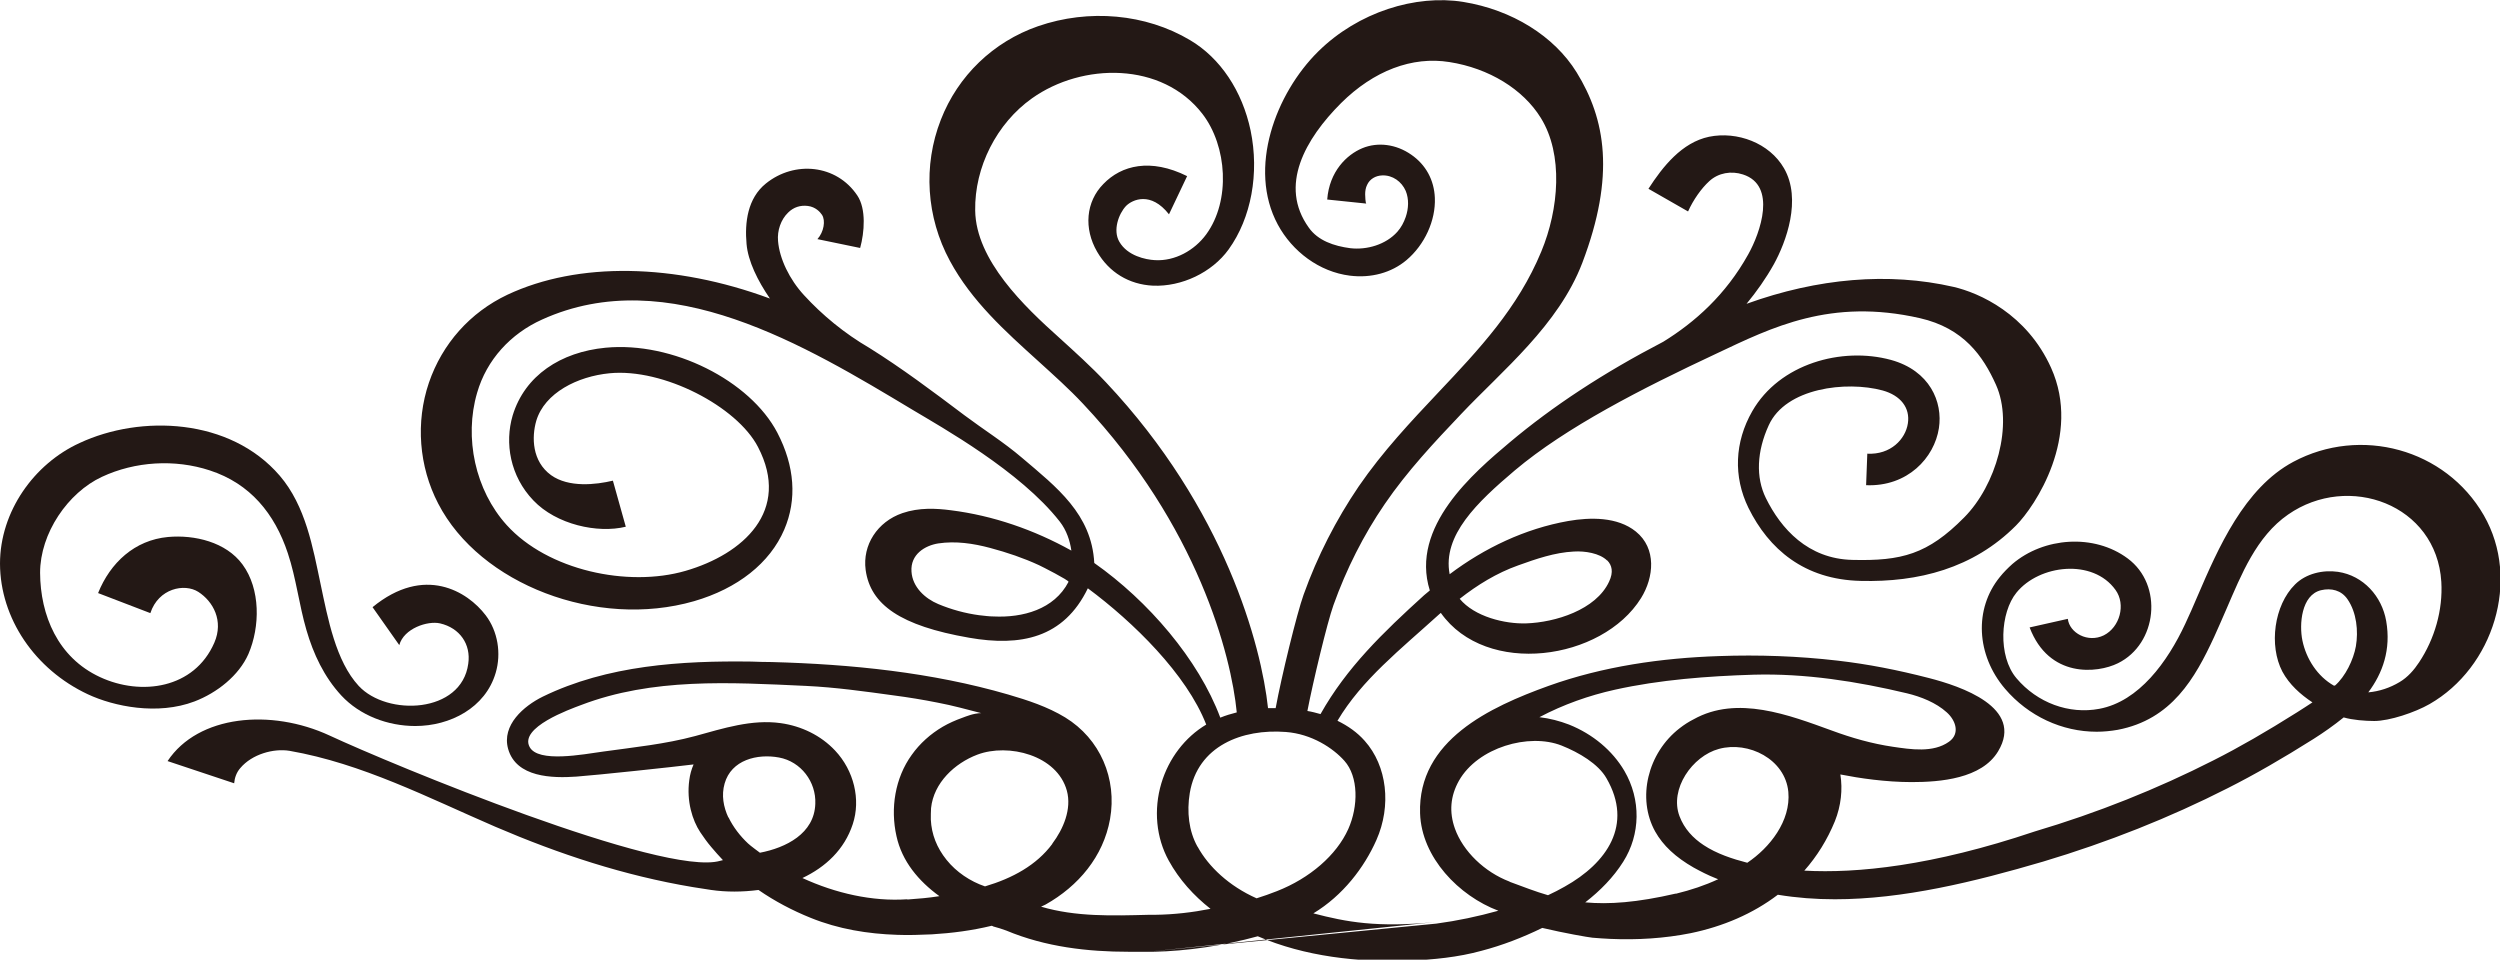<?xml version="1.0" encoding="UTF-8"?>
<svg id="_レイヤー_2" data-name="レイヤー 2" xmlns="http://www.w3.org/2000/svg" viewBox="0 0 104.75 40.21">
  <defs>
    <style>
      .cls-1 {
        fill: #231815;
        stroke-width: 0px;
      }
    </style>
  </defs>
  <g id="_レイヤー_3" data-name="レイヤー 3">
    <g>
      <path class="cls-1" d="m10.41,27.4c.49-1.14.51-2.72-.25-3.75-.69-.94-2.01-1.25-3.12-1.15-1.4.13-2.42,1.08-2.93,2.35l2.19.84c.34-1.04,1.43-1.26,2.01-.89.62.4,1.07,1.21.67,2.13-.84,1.93-3.07,2.24-4.79,1.44-1.77-.82-2.5-2.59-2.51-4.37,0-1.66,1.17-3.36,2.59-4.02,1.39-.65,3.06-.75,4.52-.27,1.69.55,2.72,1.81,3.27,3.47.35,1.05.47,2.16.78,3.22.29,1,.74,1.96,1.46,2.74.78.84,1.95,1.28,3.1,1.28,1.46,0,2.94-.76,3.37-2.23.24-.81.09-1.74-.42-2.41-.76-1-2.57-2.12-4.74-.34l1.12,1.59c.19-.7,1.19-1.03,1.71-.91.82.19,1.3.87,1.18,1.69-.28,2.09-3.4,2.21-4.59.93-.96-1.04-1.29-2.81-1.6-4.28-.32-1.51-.62-3.26-1.71-4.53-2.08-2.42-5.83-2.56-8.38-1.37C1.43,19.43,0,21.43,0,23.62c.01,2.29,1.46,4.43,3.68,5.47,1.09.51,2.92.89,4.47.3.94-.36,1.86-1.08,2.26-1.99Z"/>
      <path class="cls-1" d="m60.17,38.63c-2.47.25-3.76,0-5.14-.36,1.24-.75,2.13-1.92,2.64-3.07.64-1.44.45-3.11-.49-4.16-.31-.35-.69-.62-1.14-.84,1.02-1.72,2.64-2.99,4.26-4.46.02-.02.05-.04.07-.06,1.9,2.69,6.76,2,8.39-.62.54-.87.66-2.08-.22-2.79-.77-.62-1.91-.6-2.83-.44-1.81.32-3.51,1.13-4.97,2.23-.31-1.63,1.16-3.02,2.73-4.35,2.15-1.81,5.3-3.42,8.46-4.9,2.31-1.09,4.77-2.33,8.51-1.48,1.84.42,2.65,1.59,3.19,2.79.75,1.67,0,4.22-1.33,5.56-1.53,1.55-2.63,1.83-4.68,1.78-1.87-.04-3-1.31-3.63-2.59-.43-.87-.38-1.96.12-3.05.71-1.57,3.25-1.87,4.77-1.46.76.21,1.16.73,1.06,1.38-.1.66-.72,1.32-1.7,1.27l-.05,1.32c1.74.07,2.86-1.15,3.05-2.39.17-1.1-.38-2.41-2.01-2.86-2.06-.56-4.67.16-5.81,2.15-.74,1.29-.8,2.74-.16,4.05.85,1.72,2.33,3.01,4.71,3.06,2.4.06,4.71-.52,6.5-2.32.8-.8,2.76-3.75,1.47-6.61-1.02-2.26-3.01-3.14-4.09-3.39-2.71-.62-5.68-.37-8.67.71.42-.51.81-1.06,1.14-1.65.52-.94,1.18-2.73.43-4.03-.61-1.06-1.96-1.56-3.14-1.32-1.14.24-1.94,1.25-2.54,2.18,0,0,1.66.95,1.66.95.22-.49.56-.97.89-1.27.38-.35.92-.44,1.41-.28,1.43.46.73,2.44.22,3.35-.94,1.69-2.23,2.84-3.56,3.66-2.5,1.3-4.62,2.69-6.45,4.23-1.47,1.24-4.17,3.52-3.33,6.19-.08.07-.16.13-.24.2-1.73,1.57-3.25,3.04-4.34,4.98-.18-.05-.36-.1-.55-.13.23-1.2.83-3.7,1.09-4.43.54-1.51,1.26-2.94,2.15-4.24.95-1.39,2.09-2.6,3.2-3.77,1.73-1.83,4.08-3.72,5.08-6.34,1.39-3.66.97-6.02-.24-7.98-.94-1.52-2.71-2.62-4.75-2.95-1.99-.32-4.4.42-6.08,2.08-1.78,1.76-2.96,4.89-1.69,7.25.61,1.13,1.74,1.98,3.02,2.14.89.11,1.74-.12,2.37-.65.76-.64,1.23-1.66,1.19-2.61-.03-.75-.38-1.39-.99-1.81-.63-.44-1.4-.54-2.05-.27-.65.27-1.38.97-1.47,2.15,0,0,1.64.17,1.64.17-.04,0-.05-.35-.05-.39,0-.13.02-.27.08-.39.11-.25.36-.39.63-.4.44-.02.82.26.99.65.14.34.12.74,0,1.09-.08.23-.19.44-.35.62-.48.54-1.28.77-1.97.69-.69-.09-1.36-.32-1.74-.86-1.27-1.76-.15-3.72,1.35-5.22,1.37-1.36,2.98-1.97,4.54-1.72,1.66.26,3.09,1.14,3.83,2.34.95,1.53.76,3.82.02,5.6-.98,2.37-2.6,4.09-4.32,5.91-1.14,1.21-2.32,2.46-3.33,3.93-.95,1.4-1.73,2.92-2.31,4.54-.28.78-.93,3.44-1.17,4.75-.11,0-.21,0-.32,0-.28-2.62-1.8-8.35-6.79-13.65-.62-.66-1.31-1.28-1.97-1.88-1.44-1.29-3.48-3.23-3.51-5.32-.03-1.82.9-3.65,2.38-4.7,2.11-1.5,5.45-1.54,7.14.65,1.04,1.35,1.19,3.64.16,5.05-.49.67-1.31,1.13-2.15,1.08-.39-.02-1.15-.18-1.49-.77-.28-.48-.03-1.17.28-1.5.27-.27,1.04-.62,1.8.35l.76-1.6c-1.53-.76-2.75-.46-3.51.33-.73.74-.83,1.86-.26,2.84.5.86,1.33,1.37,2.34,1.42,1.2.05,2.47-.55,3.17-1.52.95-1.32,1.29-3.19.92-4.98-.35-1.66-1.27-3.04-2.54-3.79-1.85-1.1-4.23-1.32-6.37-.58-1.87.65-3.35,2.07-4.07,3.92-.75,1.92-.61,4.08.38,5.91.91,1.69,2.33,2.96,3.69,4.19.67.61,1.31,1.18,1.89,1.8,4.81,5.11,6.21,10.55,6.44,12.93-.24.06-.47.13-.69.22-.91-2.44-3.03-4.9-5.28-6.48-.11-2.05-1.57-3.17-3.03-4.41-.76-.65-1.61-1.18-2.41-1.78-1.34-1.01-2.62-1.97-3.98-2.82h0c-1.05-.61-1.99-1.39-2.74-2.21-.61-.66-1.03-1.53-1.09-2.27-.04-.44.12-.9.42-1.19.23-.23.52-.32.83-.28.32.04.51.25.59.37.16.24.08.72-.19,1.02l1.79.37c.18-.65.26-1.64-.12-2.2-.87-1.3-2.63-1.47-3.83-.5-.77.62-.89,1.64-.81,2.53.06.72.47,1.55.98,2.29-4-1.48-8.04-1.55-11-.16-1.56.74-2.73,2.05-3.29,3.69-.56,1.65-.42,3.5.39,5.06,1.75,3.39,6.66,5.26,10.72,4.09,1.83-.53,3.18-1.6,3.78-3,.54-1.26.44-2.66-.29-4.06-1.14-2.18-4.39-3.83-7.2-3.56-1.87.18-3.38,1.16-3.89,2.84-.34,1.15-.11,2.54.87,3.56.96,1.01,2.69,1.39,3.87,1.1l-.54-1.93c-.71.17-1.85.3-2.59-.23-.8-.58-.82-1.59-.62-2.28.35-1.17,1.73-1.86,3.07-1.99,2.25-.22,5.34,1.39,6.22,3.09,1.39,2.67-.62,4.49-3.04,5.19-2.41.7-5.77-.02-7.49-1.92-1.32-1.46-1.79-3.66-1.24-5.54.4-1.39,1.41-2.48,2.72-3.07,5.29-2.4,11.06,1.1,15.54,3.79,1.2.72,4.5,2.56,6.15,4.67.29.37.43.81.49,1.22-1.56-.87-3.29-1.47-5.05-1.69-.61-.08-1.33-.12-2.03.12-1.05.36-1.68,1.34-1.54,2.38.2,1.46,1.46,2.34,4.33,2.84,2.16.38,3.97.02,4.98-2.07,1.9,1.41,4.14,3.6,4.96,5.71-.89.53-1.57,1.42-1.88,2.46-.33,1.1-.22,2.28.31,3.24.44.8,1.05,1.47,1.75,2.02-.76.15-1.53.24-2.31.25h-.26c-1.56.04-3.07.09-4.53-.34.06-.03.12-.06.19-.09,1.37-.77,2.42-2.01,2.7-3.58.3-1.69-.41-3.36-1.88-4.26-.74-.45-1.57-.72-2.39-.96-3.2-.93-6.58-1.27-9.9-1.36-.29,0-.58-.01-.86-.02-2.92-.04-6.03.15-8.74,1.47-.79.39-1.73,1.19-1.45,2.19.34,1.2,1.85,1.23,2.86,1.16.84-.06,4.11-.41,4.91-.51-.09.21-.15.42-.18.66-.12.88.13,1.68.46,2.18.14.21.29.42.46.62.16.19.32.37.49.55-.04.01-.08.02-.12.03-2.37.68-13.76-4.04-16.36-5.25-2.46-1.14-5.51-.86-6.79,1.07l2.79.93c.02-.23.1-.46.26-.64.49-.58,1.39-.83,2.06-.72,3.04.53,5.82,1.97,8.62,3.18,2.68,1.15,5.41,2.05,8.28,2.53.26.04.51.08.77.12.62.09,1.3.09,1.98,0,.68.47,1.42.86,2.19,1.17,1.16.47,2.39.67,3.62.71.48.02.97,0,1.45-.02.84-.05,1.69-.16,2.51-.36.02,0,.05.02.07.03.18.05.36.1.54.17,1.65.69,3.42.89,5.13.89.26,0,.53,0,.79,0m0,0h.26c1.38-.03,2.92-.25,4.36-.65,1.98.85,4.2,1.1,6.35,1.02,1.01-.04,2.04-.14,3.02-.41.88-.23,1.73-.56,2.55-.96.93.22,1.91.39,2.1.41.25.02.5.04.75.05,1.13.05,2.27-.02,3.37-.24,1.35-.28,2.6-.81,3.65-1.61.79.13,1.58.19,2.39.19,2.86,0,5.84-.73,8.73-1.58,2.71-.81,5.3-1.84,7.72-3.07,1.13-.57,2.31-1.25,3.61-2.07.41-.26.84-.56,1.26-.9.37.11.91.15,1.28.15.64,0,1.71-.36,2.32-.71,2.67-1.53,3.83-5.2,2.27-7.91-1.61-2.79-5.17-3.74-7.98-2.24-2.06,1.1-3.15,3.62-4.02,5.64-.17.4-.34.79-.51,1.15-.74,1.59-1.94,3.25-3.6,3.56-1.27.24-2.6-.25-3.47-1.28-.79-.93-.68-2.76,0-3.59.95-1.17,3.2-1.44,4.15-.11.44.61.18,1.56-.49,1.9-.67.33-1.44-.1-1.51-.69l-1.6.36c.81,2.13,2.83,1.93,3.7,1.5,1.65-.81,1.91-3.28.41-4.39-1.41-1.05-3.52-.89-4.83.23-.19.17-.37.35-.53.55-1.08,1.33-.99,3.26.22,4.68.98,1.15,2.39,1.8,3.84,1.8.29,0,.59-.03.88-.08,2.26-.43,3.24-2.16,4.04-3.89.17-.37.34-.77.52-1.18.62-1.43,1.25-3.03,2.58-3.95,2.53-1.76,6.22-.43,6.42,2.82.07,1.18-.28,2.39-.93,3.37-.21.32-.48.63-.82.83-.4.24-.85.39-1.31.43.6-.8.96-1.79.75-2.99-.18-1.03-.95-1.9-2.02-2.06-.63-.09-1.34.07-1.8.53-.88.87-1.1,2.56-.53,3.65.29.54.76.96,1.26,1.29-.2.13-.41.27-.65.42-1.27.8-2.41,1.46-3.5,2.01-2.34,1.19-4.86,2.2-7.49,2.98-4.31,1.45-7.45,1.76-9.65,1.64.53-.6.96-1.29,1.28-2.07.26-.65.33-1.33.23-1.96.81.16,1.9.32,2.99.32,1.19,0,2.93-.14,3.62-1.29,1.11-1.84-1.58-2.73-2.9-3.07s-2.54-.58-3.83-.73c-1.64-.19-3.31-.25-4.96-.19-2.42.08-4.86.43-7.15,1.25-2.44.88-5.48,2.28-5.38,5.34.06,1.85,1.63,3.46,3.28,4.08-.86.24-1.71.42-2.6.54m7.16-15.22c.2.2.27.49.08.89-.55,1.19-2.27,1.71-3.47,1.75-.9.03-2.17-.28-2.79-1.03.74-.58,1.55-1.08,2.45-1.4.75-.27,1.53-.54,2.33-.58.47-.03,1.08.07,1.39.37Zm-26.3,2.3c-.6-.08-1.18-.24-1.73-.47s-1.08-.71-1.12-1.36c-.05-.72.56-1.09,1.12-1.18.73-.11,1.47,0,2.18.19s1.39.42,2.04.72c.11.05,1.27.64,1.24.7-.6,1.16-1.93,1.51-3.14,1.45-.19,0-.39-.03-.58-.05Zm3.05,9.58c-.66.89-1.67,1.44-2.82,1.78-.62-.21-1.2-.6-1.61-1.11s-.63-1.07-.66-1.69c0-.16,0-.32.01-.48.11-1.06.99-1.88,1.94-2.24,1.3-.49,3.34.02,3.75,1.51.21.77-.15,1.61-.61,2.22Zm-13.57-1.1c-.21-.45-.3-.94-.16-1.43.28-.99,1.37-1.26,2.28-1.09.92.17,1.56,1.02,1.52,1.94-.04,1.25-1.23,1.84-2.32,2.05,0,0-.41-.3-.5-.39-.32-.3-.62-.68-.82-1.1Zm7.49,3.42c-1.46.1-3-.25-4.39-.89.97-.46,1.76-1.19,2.11-2.26.34-1.03.05-2.24-.74-3.08-.6-.64-1.42-1.03-2.28-1.15-1.21-.17-2.41.22-3.58.54-1.26.34-2.56.47-3.85.65-.86.12-2.73.48-3.09-.19-.44-.82,1.68-1.58,2.16-1.76,2.99-1.14,6.2-.95,9.42-.8,1.25.06,2.45.23,3.69.4.61.08,1.22.18,1.82.3.31.06.63.13.94.21.23.06.89.23.89.23-.33.01-.61.13-.8.2-.28.1-.55.22-.81.37-.51.3-.96.7-1.3,1.18-.7.97-.9,2.24-.64,3.4.23,1.06.93,1.89,1.8,2.52-.52.08-.82.1-1.34.14Zm12.16-2.21c-.36-.65-.45-1.45-.32-2.24.33-1.98,2.2-2.7,4.02-2.56,1.09.08,1.99.68,2.46,1.21.59.66.59,1.9.16,2.86-.49,1.09-1.61,2.06-2.99,2.6-.28.11-.56.21-.85.3-1.15-.51-2.01-1.32-2.47-2.16Zm21.21-.06c-.44-.29-.81-.68-1.01-1.21-.43-1.14.54-2.52,1.65-2.82,1.24-.34,2.78.43,2.91,1.8.11,1.22-.78,2.34-1.72,2.97-.62-.16-1.29-.38-1.83-.74Zm-8.13,1.53c-1.05-.4-1.95-1.27-2.29-2.22-.25-.7-.19-1.37.17-2.01.79-1.39,2.93-2.01,4.3-1.47.73.29,1.54.77,1.88,1.37,1.13,1.95.02,3.55-1.75,4.54-.23.13-.46.25-.7.36-.52-.15-1.03-.35-1.6-.56m6.96.49c-1.64.38-2.81.46-3.8.37.63-.49,1.18-1.05,1.59-1.7.73-1.15.75-2.61.05-3.81-.5-.85-1.32-1.54-2.32-1.94-.39-.15-.81-.26-1.24-.31,1-.53,2.08-.91,3.16-1.15,1.89-.42,3.89-.57,5.82-.63,2.15-.06,4.33.28,6.42.78.58.14,1.22.39,1.67.8.37.33.57.89.09,1.23-.66.47-1.6.32-2.35.21-.88-.13-1.72-.37-2.56-.68-1.79-.65-3.97-1.49-5.79-.47-.2.1-.4.23-.58.37-1.35,1.04-1.8,2.94-1.03,4.33.33.59.86,1.08,1.61,1.51.29.16.6.32.93.45.03.01.07.03.1.04-.56.26-1.13.45-1.78.61Zm27.57-8.71c-.69-.39-1.16-1.12-1.32-1.89-.14-.67-.05-1.91.78-2.11.43-.1.85,0,1.11.38.38.55.46,1.33.35,1.97-.1.56-.44,1.27-.88,1.65-.01,0-.02,0-.03-.01Z"/>
    </g>
  </g>
</svg>